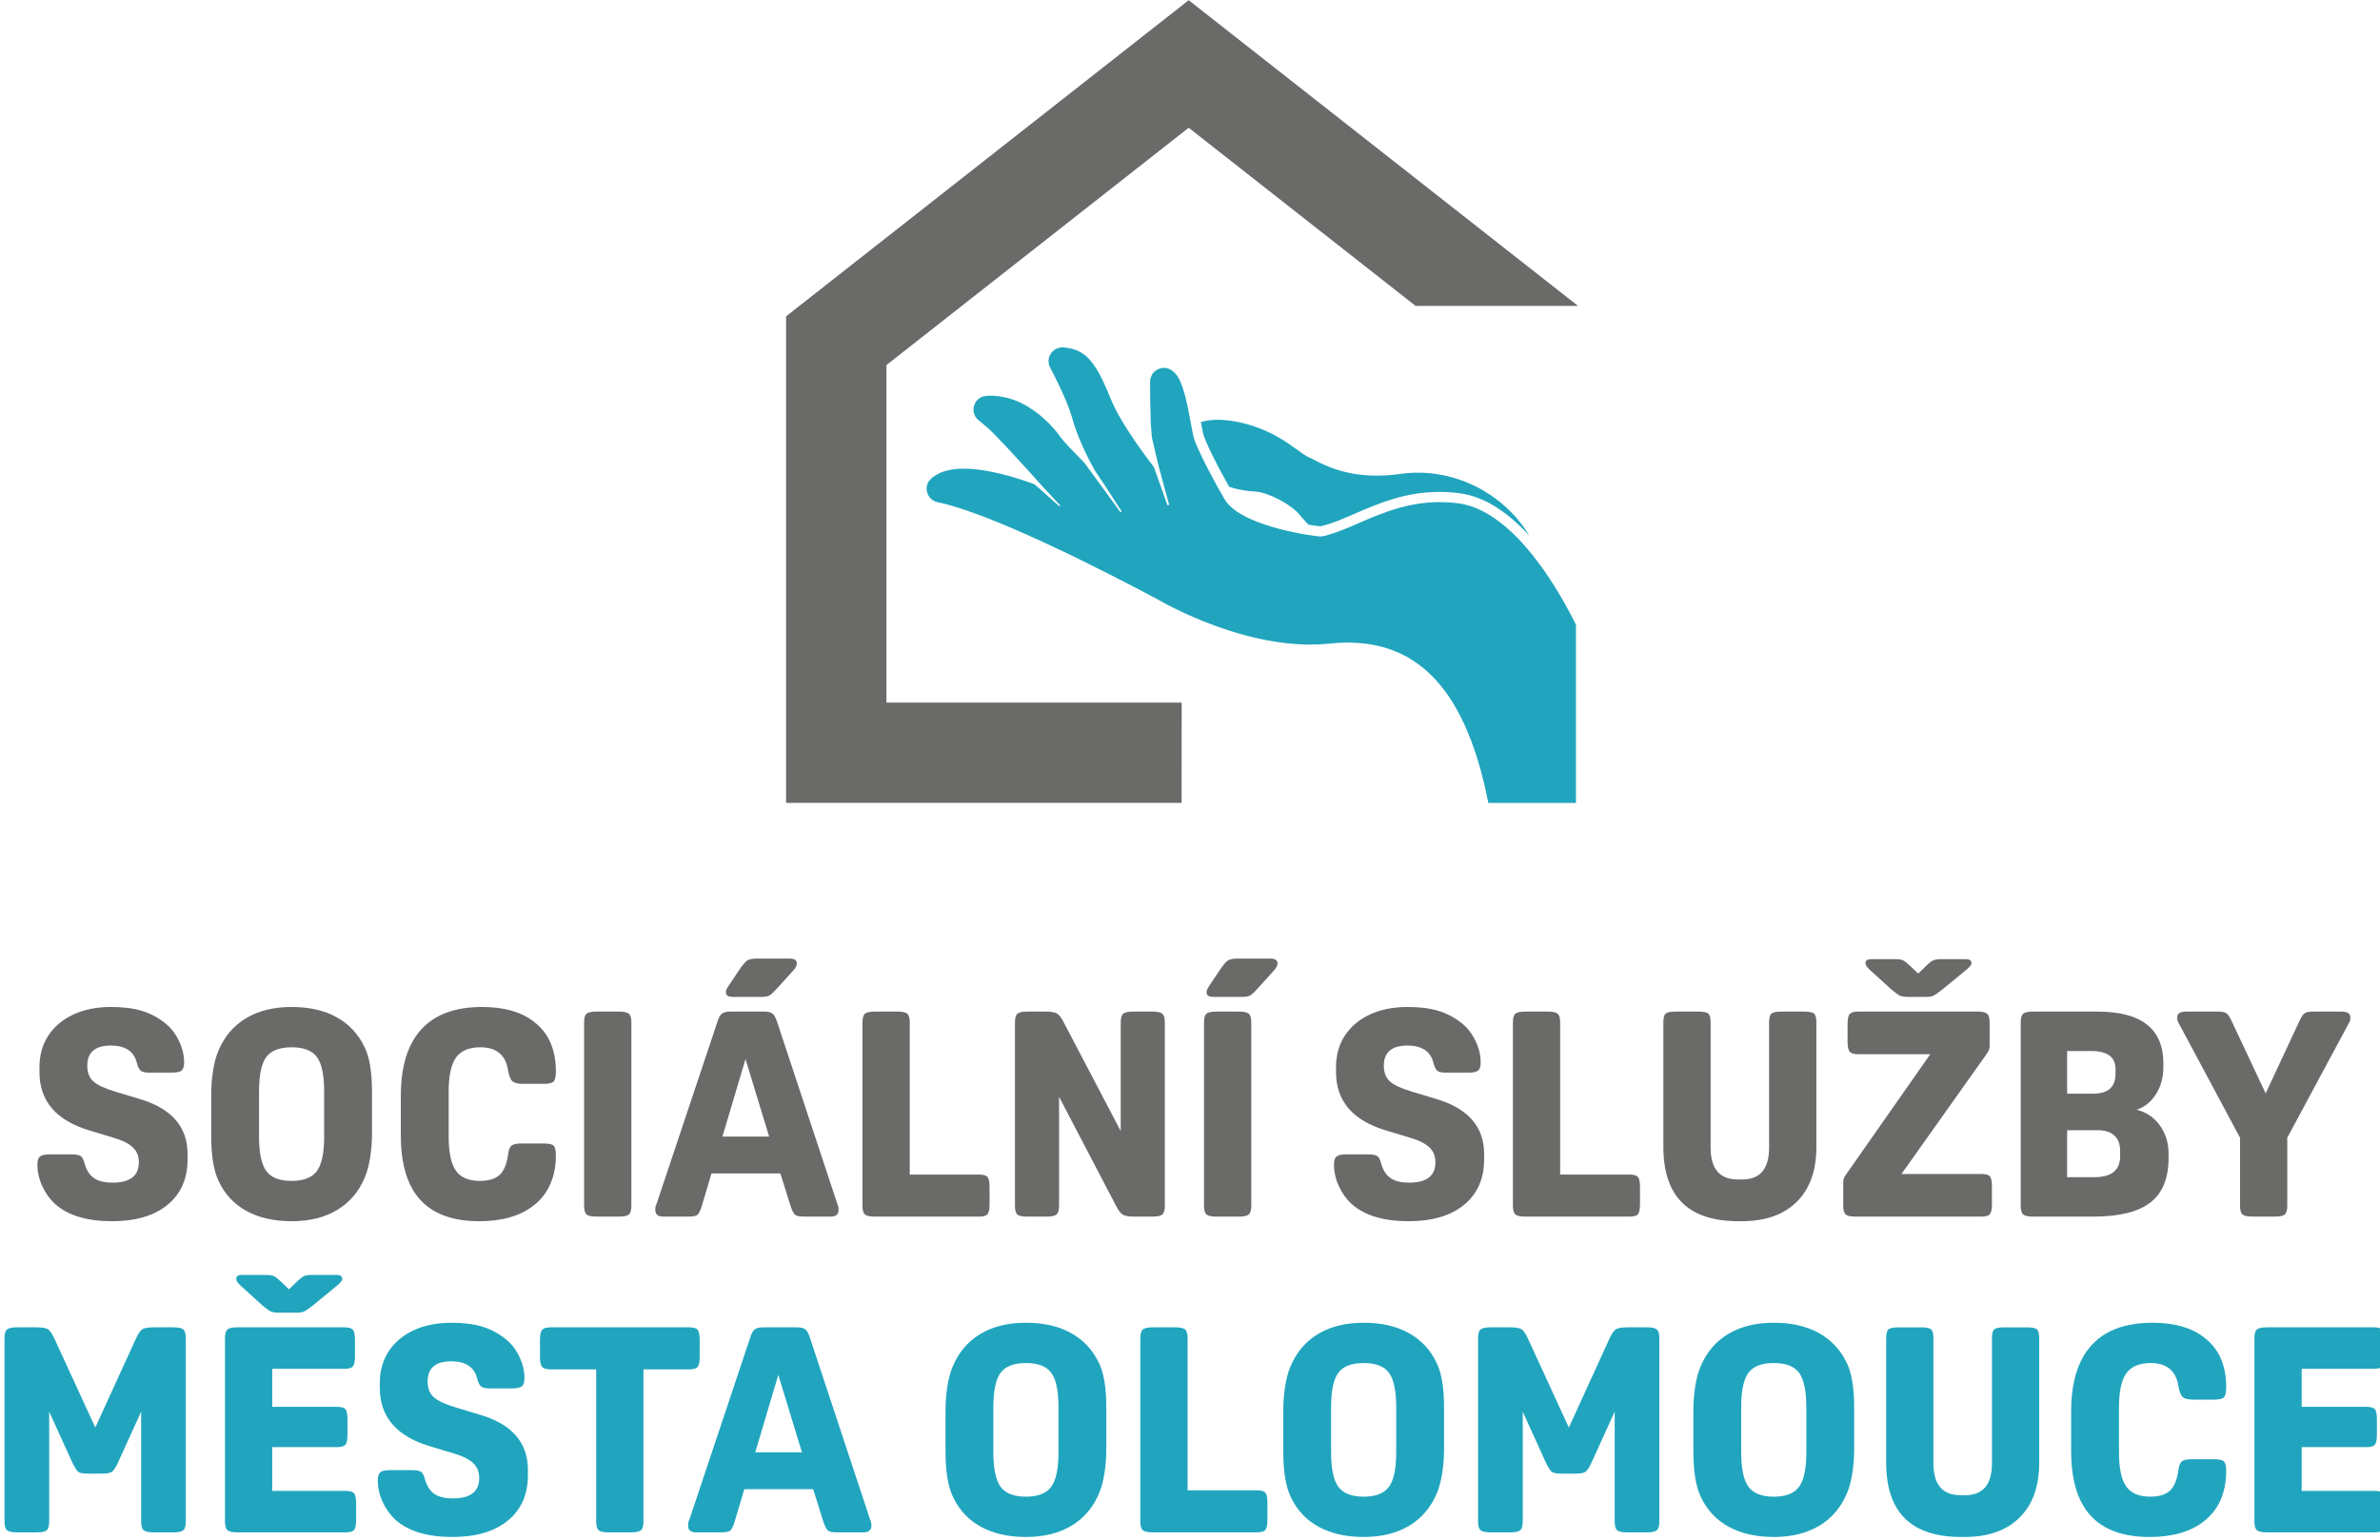 <?xml version="1.0" encoding="UTF-8" standalone="no"?>
<!DOCTYPE svg PUBLIC "-//W3C//DTD SVG 1.1//EN" "http://www.w3.org/Graphics/SVG/1.1/DTD/svg11.dtd">
<svg width="100%" height="100%" viewBox="0 0 170 110" version="1.1" xmlns="http://www.w3.org/2000/svg" xmlns:xlink="http://www.w3.org/1999/xlink" xml:space="preserve" xmlns:serif="http://www.serif.com/" style="fill-rule:evenodd;clip-rule:evenodd;stroke-linejoin:round;stroke-miterlimit:2;">
    <g transform="matrix(1,0,0,1,-1258,-101.297)">
        <g transform="matrix(1,0,0,1.076,2.27374e-13,543.428)">
            <g transform="matrix(0.604,0,0,0.561,532.339,-736.485)">
                <g>
                    <g transform="matrix(1,0,0,1,1211.81,744.413)">
                        <path d="M0,10.36C-0.568,10.36 -0.943,10.292 -1.124,10.156C-1.306,10.019 -1.545,9.645 -1.841,9.031L-4.566,3.033L-4.566,16.018C-4.566,16.541 -4.664,16.887 -4.856,17.057C-5.05,17.228 -5.442,17.313 -6.033,17.313L-8.384,17.313C-8.975,17.313 -9.366,17.228 -9.56,17.057C-9.754,16.887 -9.85,16.541 -9.85,16.018L-9.85,-5.658C-9.85,-6.181 -9.754,-6.527 -9.56,-6.697C-9.366,-6.868 -8.975,-6.953 -8.384,-6.953L-6.067,-6.953C-5.408,-6.953 -4.958,-6.879 -4.721,-6.731C-4.482,-6.583 -4.226,-6.214 -3.953,-5.624L0.887,4.907L5.692,-5.624C5.965,-6.214 6.221,-6.583 6.458,-6.731C6.697,-6.879 7.145,-6.953 7.804,-6.953L10.123,-6.953C10.714,-6.953 11.106,-6.868 11.298,-6.697C11.491,-6.527 11.587,-6.181 11.587,-5.658L11.587,16.018C11.587,16.541 11.491,16.887 11.298,17.057C11.106,17.228 10.714,17.313 10.123,17.313L7.77,17.313C7.179,17.313 6.788,17.228 6.596,17.057C6.402,16.887 6.306,16.541 6.306,16.018L6.306,3.033L3.578,9.031C3.305,9.622 3.068,9.991 2.863,10.139C2.658,10.287 2.283,10.36 1.739,10.36L0,10.36Z" style="fill:rgb(33,165,190);fill-rule:nonzero;"/>
                    </g>
                    <g transform="matrix(1,0,0,1,1243.54,732.756)">
                        <path d="M0,27.471C0,28.084 -0.081,28.487 -0.239,28.68C-0.399,28.874 -0.74,28.97 -1.261,28.97L-14.042,28.97C-14.633,28.97 -15.024,28.885 -15.218,28.714C-15.412,28.544 -15.508,28.198 -15.508,27.675L-15.508,5.999C-15.508,5.476 -15.412,5.13 -15.218,4.96C-15.024,4.789 -14.633,4.704 -14.042,4.704L-1.399,4.704C-0.875,4.704 -0.535,4.801 -0.375,4.994C-0.216,5.187 -0.137,5.59 -0.137,6.204L-0.137,8.112C-0.137,8.725 -0.216,9.129 -0.375,9.322C-0.535,9.515 -0.875,9.612 -1.399,9.612L-9.918,9.612L-9.918,14.11L-2.283,14.11C-1.762,14.11 -1.421,14.207 -1.261,14.4C-1.103,14.593 -1.022,14.997 -1.022,15.61L-1.022,17.382C-1.022,17.996 -1.103,18.399 -1.261,18.592C-1.421,18.785 -1.762,18.882 -2.283,18.882L-9.918,18.882L-9.918,24.062L-1.261,24.062C-0.74,24.062 -0.399,24.159 -0.239,24.352C-0.081,24.545 0,24.949 0,25.562L0,27.471ZM-7.941,0.205L-7.055,-0.647C-6.669,-1.033 -6.368,-1.271 -6.151,-1.363C-5.937,-1.453 -5.636,-1.499 -5.25,-1.499L-2.317,-1.499C-1.864,-1.499 -1.636,-1.34 -1.636,-1.022C-1.636,-0.84 -1.841,-0.579 -2.249,-0.238L-5.112,2.114C-5.613,2.501 -5.959,2.739 -6.151,2.829C-6.345,2.92 -6.635,2.966 -7.021,2.966L-9.169,2.966C-9.577,2.966 -9.89,2.915 -10.106,2.812C-10.322,2.71 -10.646,2.477 -11.077,2.114L-13.667,-0.238C-14.008,-0.556 -14.179,-0.817 -14.179,-1.022C-14.179,-1.34 -13.952,-1.499 -13.496,-1.499L-10.633,-1.499C-10.225,-1.499 -9.923,-1.453 -9.731,-1.363C-9.538,-1.271 -9.236,-1.033 -8.828,-0.647L-7.941,0.205Z" style="fill:rgb(33,165,190);fill-rule:nonzero;"/>
                    </g>
                    <g transform="matrix(1,0,0,1,1251.69,743.698)">
                        <path d="M0,11.792C0.228,12.565 0.597,13.127 1.109,13.479C1.619,13.831 2.353,14.007 3.307,14.007C5.374,14.007 6.407,13.201 6.407,11.588C6.407,10.884 6.176,10.304 5.709,9.849C5.244,9.395 4.476,9.009 3.409,8.691L0.58,7.838C-3.373,6.657 -5.349,4.351 -5.349,0.92L-5.349,0.375C-5.349,-1.079 -4.997,-2.34 -4.294,-3.408C-3.59,-4.477 -2.601,-5.306 -1.329,-5.897C-0.057,-6.487 1.432,-6.782 3.136,-6.782C4.544,-6.782 5.754,-6.629 6.767,-6.322C7.778,-6.015 8.704,-5.521 9.543,-4.84C10.202,-4.317 10.737,-3.631 11.145,-2.778C11.555,-1.926 11.759,-1.068 11.759,-0.205C11.759,0.25 11.663,0.562 11.469,0.733C11.277,0.903 10.895,0.988 10.328,0.988L7.635,0.988C7.136,0.988 6.795,0.909 6.612,0.749C6.43,0.59 6.283,0.284 6.17,-0.171C5.829,-1.534 4.805,-2.216 3.102,-2.216C1.239,-2.216 0.307,-1.42 0.307,0.17C0.307,0.966 0.54,1.579 1.007,2.011C1.472,2.443 2.341,2.851 3.614,3.237L6.443,4.09C10.258,5.203 12.167,7.385 12.167,10.633L12.167,11.247C12.167,13.542 11.378,15.336 9.799,16.631C8.22,17.926 6.033,18.574 3.239,18.574C0.262,18.574 -1.988,17.892 -3.51,16.53C-4.147,15.939 -4.651,15.229 -5.026,14.399C-5.402,13.57 -5.589,12.724 -5.589,11.86C-5.589,11.406 -5.492,11.094 -5.299,10.923C-5.107,10.752 -4.726,10.667 -4.158,10.667L-1.532,10.667C-1.011,10.667 -0.653,10.735 -0.459,10.872C-0.267,11.008 -0.113,11.315 0,11.792" style="fill:rgb(33,165,190);fill-rule:nonzero;"/>
                    </g>
                    <g transform="matrix(1,0,0,1,1271.93,756.751)">
                        <path d="M0,-14.315L-5.385,-14.315C-5.886,-14.315 -6.221,-14.411 -6.39,-14.605C-6.562,-14.797 -6.646,-15.201 -6.646,-15.814L-6.646,-17.791C-6.646,-18.404 -6.562,-18.808 -6.39,-19.001C-6.221,-19.194 -5.886,-19.291 -5.385,-19.291L10.974,-19.291C11.497,-19.291 11.838,-19.194 11.996,-19.001C12.156,-18.808 12.235,-18.404 12.235,-17.791L12.235,-15.814C12.235,-15.201 12.156,-14.797 11.996,-14.605C11.838,-14.411 11.497,-14.315 10.974,-14.315L5.589,-14.315L5.589,3.681C5.589,4.204 5.492,4.549 5.301,4.72C5.107,4.89 4.715,4.976 4.124,4.976L1.466,4.976C0.873,4.976 0.482,4.89 0.29,4.72C0.096,4.549 0,4.204 0,3.681L0,-14.315Z" style="fill:rgb(33,165,190);fill-rule:nonzero;"/>
                    </g>
                    <g transform="matrix(1,0,0,1,1304.34,738.925)">
                        <path d="M0,21.336C0.068,21.495 0.107,21.609 0.119,21.677C0.13,21.744 0.136,21.858 0.136,22.017C0.136,22.541 -0.183,22.801 -0.819,22.801L-3.987,22.801C-4.487,22.801 -4.828,22.728 -5.011,22.58C-5.191,22.432 -5.385,22.04 -5.588,21.404L-6.748,17.689L-14.894,17.689L-16.018,21.472C-16.201,22.064 -16.376,22.432 -16.547,22.58C-16.717,22.728 -17.074,22.801 -17.62,22.801L-20.585,22.801C-21.221,22.801 -21.539,22.541 -21.539,22.017C-21.539,21.677 -21.494,21.45 -21.403,21.336L-14.177,-0.307C-14.042,-0.76 -13.867,-1.067 -13.65,-1.226C-13.434,-1.385 -13.099,-1.465 -12.645,-1.465L-8.69,-1.465C-8.237,-1.465 -7.907,-1.391 -7.702,-1.243C-7.497,-1.095 -7.316,-0.784 -7.156,-0.307L0,21.336ZM-13.599,13.327L-8.077,13.327L-10.872,4.158L-13.599,13.327Z" style="fill:rgb(33,165,190);fill-rule:nonzero;"/>
                    </g>
                    <g transform="matrix(1,0,0,1,1322.75,762.271)">
                        <path d="M0,-25.356C2.091,-25.356 3.862,-24.952 5.317,-24.147C6.771,-23.339 7.862,-22.186 8.589,-20.687C8.884,-20.119 9.112,-19.392 9.27,-18.506C9.428,-17.62 9.509,-16.518 9.509,-15.2L9.509,-10.496C9.509,-9.452 9.436,-8.462 9.287,-7.532C9.138,-6.6 8.929,-5.816 8.657,-5.18C7.953,-3.498 6.861,-2.214 5.385,-1.329C3.908,-0.442 2.114,0 0,0C-2.067,0 -3.834,-0.397 -5.299,-1.192C-6.765,-1.987 -7.862,-3.146 -8.589,-4.669C-9.203,-5.895 -9.509,-7.725 -9.509,-10.156L-9.509,-14.86C-9.509,-15.904 -9.436,-16.892 -9.287,-17.824C-9.14,-18.756 -8.93,-19.54 -8.657,-20.176C-7.953,-21.857 -6.863,-23.141 -5.385,-24.027C-3.908,-24.914 -2.114,-25.356 0,-25.356M0,-20.584C-1.431,-20.584 -2.432,-20.199 -2.999,-19.426C-3.567,-18.653 -3.851,-17.29 -3.851,-15.337L-3.851,-10.019C-3.851,-8.088 -3.567,-6.731 -2.999,-5.947C-2.432,-5.163 -1.431,-4.77 0,-4.77C1.432,-4.77 2.432,-5.163 2.998,-5.947C3.567,-6.731 3.851,-8.088 3.851,-10.019L3.851,-15.337C3.851,-17.29 3.567,-18.653 2.998,-19.426C2.432,-20.199 1.432,-20.584 0,-20.584" style="fill:rgb(33,165,190);fill-rule:nonzero;"/>
                    </g>
                    <g transform="matrix(1,0,0,1,1351.31,738.959)">
                        <path d="M0,21.268C0,21.881 -0.079,22.284 -0.237,22.477C-0.397,22.671 -0.738,22.767 -1.261,22.767L-13.564,22.767C-14.155,22.767 -14.546,22.682 -14.74,22.511C-14.934,22.341 -15.03,21.995 -15.03,21.472L-15.03,-0.204C-15.03,-0.727 -14.934,-1.073 -14.74,-1.243C-14.546,-1.414 -14.155,-1.499 -13.564,-1.499L-10.906,-1.499C-10.315,-1.499 -9.924,-1.414 -9.73,-1.243C-9.538,-1.073 -9.44,-0.727 -9.44,-0.204L-9.44,17.791L-1.261,17.791C-0.738,17.791 -0.397,17.888 -0.237,18.081C-0.079,18.274 0,18.677 0,19.291L0,21.268Z" style="fill:rgb(33,165,190);fill-rule:nonzero;"/>
                    </g>
                    <g transform="matrix(1,0,0,1,1362.69,762.271)">
                        <path d="M0,-25.356C2.091,-25.356 3.862,-24.952 5.317,-24.147C6.771,-23.339 7.862,-22.186 8.589,-20.687C8.884,-20.119 9.112,-19.392 9.27,-18.506C9.428,-17.62 9.509,-16.518 9.509,-15.2L9.509,-10.496C9.509,-9.452 9.436,-8.462 9.287,-7.532C9.139,-6.6 8.93,-5.816 8.657,-5.18C7.953,-3.498 6.861,-2.214 5.385,-1.329C3.908,-0.442 2.114,0 0,0C-2.067,0 -3.834,-0.397 -5.299,-1.192C-6.765,-1.987 -7.862,-3.146 -8.589,-4.669C-9.202,-5.895 -9.509,-7.725 -9.509,-10.156L-9.509,-14.86C-9.509,-15.904 -9.436,-16.892 -9.287,-17.824C-9.14,-18.756 -8.93,-19.54 -8.657,-20.176C-7.953,-21.857 -6.863,-23.141 -5.385,-24.027C-3.908,-24.914 -2.114,-25.356 0,-25.356M0,-20.584C-1.431,-20.584 -2.432,-20.199 -2.998,-19.426C-3.567,-18.653 -3.851,-17.29 -3.851,-15.337L-3.851,-10.019C-3.851,-8.088 -3.567,-6.731 -2.998,-5.947C-2.432,-5.163 -1.431,-4.77 0,-4.77C1.432,-4.77 2.432,-5.163 2.999,-5.947C3.567,-6.731 3.851,-8.088 3.851,-10.019L3.851,-15.337C3.851,-17.29 3.567,-18.653 2.999,-19.426C2.432,-20.199 1.432,-20.584 0,-20.584" style="fill:rgb(33,165,190);fill-rule:nonzero;"/>
                    </g>
                    <g transform="matrix(1,0,0,1,1386.07,744.413)">
                        <path d="M0,10.36C-0.568,10.36 -0.943,10.292 -1.124,10.156C-1.306,10.019 -1.545,9.645 -1.841,9.031L-4.566,3.033L-4.566,16.018C-4.566,16.541 -4.664,16.887 -4.856,17.057C-5.05,17.228 -5.442,17.313 -6.033,17.313L-8.384,17.313C-8.975,17.313 -9.366,17.228 -9.56,17.057C-9.754,16.887 -9.85,16.541 -9.85,16.018L-9.85,-5.658C-9.85,-6.181 -9.754,-6.527 -9.56,-6.697C-9.366,-6.868 -8.975,-6.953 -8.384,-6.953L-6.067,-6.953C-5.408,-6.953 -4.958,-6.879 -4.721,-6.731C-4.482,-6.583 -4.226,-6.214 -3.953,-5.624L0.887,4.907L5.692,-5.624C5.965,-6.214 6.221,-6.583 6.458,-6.731C6.697,-6.879 7.145,-6.953 7.804,-6.953L10.123,-6.953C10.714,-6.953 11.105,-6.868 11.297,-6.697C11.491,-6.527 11.587,-6.181 11.587,-5.658L11.587,16.018C11.587,16.541 11.491,16.887 11.297,17.057C11.105,17.228 10.714,17.313 10.123,17.313L7.77,17.313C7.179,17.313 6.787,17.228 6.595,17.057C6.402,16.887 6.306,16.541 6.306,16.018L6.306,3.033L3.578,9.031C3.305,9.622 3.068,9.991 2.863,10.139C2.658,10.287 2.283,10.36 1.739,10.36L0,10.36Z" style="fill:rgb(33,165,190);fill-rule:nonzero;"/>
                    </g>
                    <g transform="matrix(1,0,0,1,1411.19,762.271)">
                        <path d="M0,-25.356C2.091,-25.356 3.862,-24.952 5.318,-24.147C6.771,-23.339 7.862,-22.186 8.589,-20.687C8.884,-20.119 9.112,-19.392 9.27,-18.506C9.428,-17.62 9.509,-16.518 9.509,-15.2L9.509,-10.496C9.509,-9.452 9.436,-8.462 9.287,-7.532C9.139,-6.6 8.93,-5.816 8.657,-5.18C7.953,-3.498 6.861,-2.214 5.385,-1.329C3.908,-0.442 2.114,0 0,0C-2.067,0 -3.834,-0.397 -5.299,-1.192C-6.765,-1.987 -7.862,-3.146 -8.589,-4.669C-9.202,-5.895 -9.509,-7.725 -9.509,-10.156L-9.509,-14.86C-9.509,-15.904 -9.436,-16.892 -9.287,-17.824C-9.14,-18.756 -8.93,-19.54 -8.656,-20.176C-7.953,-21.857 -6.863,-23.141 -5.385,-24.027C-3.908,-24.914 -2.114,-25.356 0,-25.356M0,-20.584C-1.431,-20.584 -2.432,-20.199 -2.998,-19.426C-3.567,-18.653 -3.851,-17.29 -3.851,-15.337L-3.851,-10.019C-3.851,-8.088 -3.567,-6.731 -2.998,-5.947C-2.432,-5.163 -1.431,-4.77 0,-4.77C1.432,-4.77 2.432,-5.163 2.999,-5.947C3.567,-6.731 3.851,-8.088 3.851,-10.019L3.851,-15.337C3.851,-17.29 3.567,-18.653 2.999,-19.426C2.432,-20.199 1.432,-20.584 0,-20.584" style="fill:rgb(33,165,190);fill-rule:nonzero;"/>
                    </g>
                    <g transform="matrix(1,0,0,1,1442.58,746.254)">
                        <path d="M0,7.225C0,10.02 -0.772,12.184 -2.317,13.718C-3.862,15.252 -6.033,16.018 -8.826,16.018L-9.236,16.018C-15.143,16.018 -18.096,13.087 -18.096,7.225L-18.096,-7.498C-18.096,-8.043 -18.006,-8.395 -17.825,-8.554C-17.643,-8.713 -17.245,-8.793 -16.632,-8.793L-13.974,-8.793C-13.36,-8.793 -12.963,-8.713 -12.781,-8.554C-12.598,-8.395 -12.508,-8.043 -12.508,-7.498L-12.508,7.294C-12.508,9.816 -11.441,11.076 -9.304,11.076L-8.758,11.076C-6.646,11.076 -5.589,9.816 -5.589,7.294L-5.589,-7.498C-5.589,-8.043 -5.498,-8.395 -5.318,-8.554C-5.135,-8.713 -4.738,-8.793 -4.124,-8.793L-1.464,-8.793C-0.853,-8.793 -0.454,-8.713 -0.273,-8.554C-0.09,-8.395 0,-8.043 0,-7.498L0,7.225Z" style="fill:rgb(33,165,190);fill-rule:nonzero;"/>
                    </g>
                    <g transform="matrix(1,0,0,1,1459.07,744.993)">
                        <path d="M0,9.202C0.068,8.747 0.211,8.447 0.425,8.299C0.642,8.151 1.011,8.077 1.534,8.077L4.192,8.077C4.783,8.077 5.169,8.162 5.351,8.332C5.532,8.503 5.624,8.884 5.624,9.475C5.624,10.77 5.396,11.923 4.943,12.934C4.487,13.945 3.828,14.78 2.965,15.439C1.397,16.666 -0.738,17.279 -3.443,17.279C-7.17,17.279 -9.771,16.064 -11.247,13.633C-12.224,12.02 -12.713,9.85 -12.713,7.123L-12.713,2.419C-12.713,-0.284 -12.224,-2.465 -11.247,-4.125C-9.701,-6.76 -6.987,-8.077 -3.102,-8.077C-0.535,-8.077 1.489,-7.51 2.965,-6.374C4.738,-5.055 5.624,-3.079 5.624,-0.444C5.624,0.17 5.532,0.568 5.351,0.75C5.169,0.931 4.772,1.023 4.158,1.023L1.739,1.023C1.101,1.023 0.676,0.914 0.461,0.699C0.245,0.482 0.079,0.046 -0.034,-0.614C-0.329,-2.408 -1.419,-3.306 -3.305,-3.306C-4.647,-3.306 -5.605,-2.903 -6.185,-2.096C-6.765,-1.29 -7.055,0.057 -7.055,1.942L-7.055,7.26C-7.055,9.146 -6.771,10.491 -6.202,11.298C-5.636,12.105 -4.693,12.508 -3.373,12.508C-2.306,12.508 -1.517,12.264 -1.005,11.775C-0.493,11.287 -0.158,10.429 0,9.202" style="fill:rgb(33,165,190);fill-rule:nonzero;"/>
                    </g>
                    <g transform="matrix(1,0,0,1,1483.54,738.959)">
                        <path d="M0,21.268C0,21.881 -0.081,22.284 -0.239,22.477C-0.399,22.671 -0.74,22.767 -1.261,22.767L-14.042,22.767C-14.633,22.767 -15.024,22.682 -15.218,22.511C-15.412,22.341 -15.508,21.995 -15.508,21.472L-15.508,-0.204C-15.508,-0.727 -15.412,-1.073 -15.218,-1.243C-15.024,-1.414 -14.633,-1.499 -14.042,-1.499L-1.398,-1.499C-0.875,-1.499 -0.535,-1.402 -0.375,-1.209C-0.216,-1.016 -0.137,-0.613 -0.137,0.001L-0.137,1.909C-0.137,2.522 -0.216,2.926 -0.375,3.119C-0.535,3.312 -0.875,3.409 -1.398,3.409L-9.918,3.409L-9.918,7.907L-2.283,7.907C-1.762,7.907 -1.421,8.004 -1.261,8.197C-1.103,8.39 -1.022,8.794 -1.022,9.407L-1.022,11.179C-1.022,11.793 -1.103,12.196 -1.261,12.389C-1.421,12.582 -1.762,12.679 -2.283,12.679L-9.918,12.679L-9.918,17.859L-1.261,17.859C-0.74,17.859 -0.399,17.956 -0.239,18.149C-0.081,18.342 0,18.746 0,19.359L0,21.268Z" style="fill:rgb(33,165,190);fill-rule:nonzero;"/>
                    </g>
                    <g transform="matrix(1,0,0,1,1343.72,642.046)">
                        <path d="M0,-10.318C0.1,-9.898 0.513,-8.965 1.073,-7.818C1.633,-6.678 2.353,-5.332 3.06,-4.079C3.626,-3.879 4.273,-3.732 4.886,-3.632C5.333,-3.565 5.759,-3.519 6.139,-3.505C6.899,-3.472 7.959,-3.085 8.946,-2.572C9.192,-2.439 9.439,-2.306 9.672,-2.166C9.786,-2.092 9.899,-2.019 10.006,-1.946C10.179,-1.832 10.339,-1.719 10.492,-1.599C10.825,-1.346 11.112,-1.092 11.306,-0.859C11.472,-0.666 11.625,-0.492 11.765,-0.326C11.812,-0.279 11.845,-0.239 11.885,-0.192C11.985,-0.079 12.085,0.028 12.172,0.127L12.312,0.268C12.359,0.321 12.412,0.374 12.459,0.421C13.005,0.507 13.479,0.574 13.832,0.601C13.865,0.601 13.905,0.601 13.952,0.587C15.185,0.307 16.512,-0.272 17.918,-0.886C20.718,-2.092 23.884,-3.465 27.93,-3.465C28.737,-3.465 29.557,-3.412 30.363,-3.299C33.43,-2.886 36.189,-0.872 38.542,1.687C38.503,1.607 38.463,1.541 38.423,1.467C38.343,1.341 38.256,1.221 38.169,1.094C38.042,0.901 37.909,0.707 37.769,0.521C37.676,0.388 37.576,0.268 37.476,0.141C37.336,-0.039 37.196,-0.212 37.043,-0.386C36.936,-0.506 36.823,-0.632 36.716,-0.752C36.563,-0.919 36.403,-1.079 36.243,-1.232C36.13,-1.352 36.009,-1.466 35.883,-1.579C35.716,-1.732 35.549,-1.886 35.376,-2.032C35.25,-2.139 35.123,-2.246 34.996,-2.346C34.81,-2.492 34.623,-2.632 34.43,-2.772C34.303,-2.859 34.176,-2.952 34.05,-3.045C33.83,-3.192 33.61,-3.325 33.383,-3.465C33.27,-3.532 33.163,-3.605 33.05,-3.672C32.71,-3.865 32.363,-4.052 32.003,-4.225C31.957,-4.245 31.91,-4.265 31.863,-4.285C31.55,-4.432 31.237,-4.572 30.91,-4.699C30.783,-4.745 30.65,-4.792 30.517,-4.839C30.27,-4.925 30.03,-5.012 29.783,-5.085C29.63,-5.132 29.47,-5.172 29.317,-5.212C29.084,-5.279 28.85,-5.339 28.617,-5.392C28.45,-5.425 28.284,-5.459 28.117,-5.485C27.884,-5.532 27.651,-5.572 27.417,-5.599C27.244,-5.625 27.077,-5.645 26.904,-5.665C26.67,-5.685 26.431,-5.705 26.19,-5.719C26.024,-5.725 25.851,-5.732 25.677,-5.739C25.404,-5.745 25.137,-5.739 24.871,-5.732C24.744,-5.725 24.617,-5.725 24.491,-5.712C24.091,-5.692 23.691,-5.652 23.291,-5.592C22.838,-5.525 22.398,-5.485 21.978,-5.445C21.844,-5.439 21.718,-5.432 21.591,-5.425C21.298,-5.405 21.011,-5.399 20.731,-5.392C20.664,-5.392 20.584,-5.385 20.518,-5.385C20.431,-5.385 20.351,-5.392 20.271,-5.392C20.151,-5.392 20.038,-5.392 19.925,-5.399C19.731,-5.405 19.545,-5.419 19.358,-5.432C19.258,-5.439 19.158,-5.439 19.058,-5.452C18.851,-5.472 18.645,-5.492 18.445,-5.519C18.378,-5.525 18.312,-5.532 18.251,-5.545C17.991,-5.579 17.738,-5.619 17.498,-5.665C17.438,-5.679 17.385,-5.692 17.325,-5.705C17.145,-5.745 16.965,-5.785 16.792,-5.825C16.712,-5.845 16.632,-5.865 16.552,-5.885C16.412,-5.925 16.265,-5.965 16.132,-6.005C16.052,-6.025 15.978,-6.052 15.898,-6.072C15.765,-6.118 15.638,-6.158 15.518,-6.205C15.445,-6.225 15.378,-6.252 15.312,-6.272C15.178,-6.325 15.045,-6.372 14.925,-6.418C14.872,-6.438 14.825,-6.458 14.778,-6.478C14.605,-6.545 14.445,-6.618 14.292,-6.685C14.272,-6.692 14.245,-6.705 14.225,-6.718C14.092,-6.772 13.972,-6.832 13.852,-6.892C13.799,-6.912 13.752,-6.938 13.705,-6.958C13.619,-7.005 13.532,-7.045 13.452,-7.085C13.399,-7.112 13.345,-7.138 13.292,-7.165C13.198,-7.212 13.112,-7.258 13.032,-7.298C12.959,-7.338 12.892,-7.372 12.825,-7.405C12.785,-7.425 12.745,-7.445 12.712,-7.458C12.625,-7.505 12.539,-7.545 12.465,-7.578C12.392,-7.612 12.305,-7.652 12.225,-7.698C11.806,-7.938 11.292,-8.332 10.646,-8.785C10.385,-8.972 10.106,-9.165 9.806,-9.365C9.652,-9.458 9.492,-9.558 9.332,-9.665C8.186,-10.365 6.733,-11.085 4.873,-11.565C4.593,-11.638 4.326,-11.698 4.06,-11.751C3.986,-11.765 3.913,-11.778 3.84,-11.791C3.646,-11.831 3.46,-11.858 3.273,-11.885C3.213,-11.891 3.146,-11.905 3.086,-11.911C2.853,-11.945 2.633,-11.965 2.42,-11.978C2.393,-11.985 2.366,-11.985 2.34,-11.985C2.153,-11.998 1.98,-11.998 1.813,-12.005L1.74,-12.005C1.706,-12.005 1.673,-12.005 1.64,-11.998C1.507,-11.998 1.373,-11.998 1.253,-11.991C1.206,-11.985 1.16,-11.985 1.113,-11.978C0.953,-11.971 0.8,-11.951 0.66,-11.931C0.64,-11.931 0.62,-11.925 0.6,-11.925C0.48,-11.905 0.367,-11.885 0.26,-11.865C0.22,-11.858 0.18,-11.851 0.147,-11.838C0.06,-11.818 -0.027,-11.798 -0.107,-11.778C-0.133,-11.771 -0.167,-11.765 -0.193,-11.751C-0.22,-11.745 -0.247,-11.738 -0.273,-11.725C-0.267,-11.705 -0.267,-11.678 -0.26,-11.651C-0.153,-11.078 -0.067,-10.585 0,-10.318" style="fill:rgb(33,165,190);fill-rule:nonzero;"/>
                    </g>
                    <g transform="matrix(1,0,0,1,1383.53,649.679)">
                        <path d="M0,-2.493C-0.273,-2.866 -0.553,-3.233 -0.84,-3.593C-1.833,-4.846 -2.9,-5.986 -4.013,-6.939C-4.893,-7.686 -5.799,-8.326 -6.733,-8.806C-7.666,-9.286 -8.626,-9.606 -9.599,-9.739C-10.019,-9.799 -10.432,-9.839 -10.839,-9.859C-10.972,-9.872 -11.106,-9.872 -11.239,-9.872C-11.505,-9.885 -11.772,-9.892 -12.032,-9.892C-12.185,-9.892 -12.339,-9.879 -12.485,-9.879C-12.719,-9.865 -12.952,-9.859 -13.179,-9.839C-13.339,-9.826 -13.492,-9.812 -13.639,-9.792C-13.859,-9.772 -14.079,-9.746 -14.292,-9.712C-14.439,-9.692 -14.592,-9.665 -14.739,-9.639C-14.945,-9.606 -15.158,-9.566 -15.365,-9.519C-15.505,-9.492 -15.645,-9.459 -15.785,-9.426C-15.992,-9.379 -16.205,-9.326 -16.412,-9.266C-16.538,-9.232 -16.665,-9.206 -16.785,-9.166C-17.012,-9.099 -17.238,-9.032 -17.465,-8.959C-17.558,-8.926 -17.658,-8.899 -17.752,-8.866C-18.065,-8.759 -18.378,-8.646 -18.685,-8.532C-18.691,-8.532 -18.698,-8.526 -18.705,-8.526C-19.005,-8.412 -19.305,-8.292 -19.598,-8.179C-19.698,-8.132 -19.798,-8.092 -19.898,-8.052C-20.098,-7.966 -20.291,-7.886 -20.491,-7.806C-20.625,-7.746 -20.758,-7.686 -20.891,-7.632C-21.105,-7.539 -21.311,-7.452 -21.524,-7.359C-21.711,-7.279 -21.898,-7.199 -22.078,-7.119C-22.204,-7.066 -22.324,-7.012 -22.451,-6.959C-22.611,-6.892 -22.771,-6.826 -22.931,-6.759C-23.044,-6.712 -23.157,-6.673 -23.271,-6.626C-23.431,-6.559 -23.591,-6.499 -23.751,-6.439C-23.858,-6.399 -23.964,-6.359 -24.064,-6.326C-24.237,-6.259 -24.411,-6.206 -24.578,-6.153C-24.671,-6.126 -24.757,-6.093 -24.844,-6.066C-25.097,-5.993 -25.351,-5.919 -25.604,-5.859L-25.611,-5.859C-25.711,-5.839 -25.817,-5.833 -25.924,-5.833C-25.937,-5.833 -25.957,-5.826 -25.971,-5.826C-26.017,-5.826 -26.057,-5.826 -26.104,-5.833C-26.664,-5.879 -28.117,-6.086 -29.817,-6.473C-30.097,-6.539 -30.39,-6.606 -30.683,-6.686C-33.316,-7.366 -36.25,-8.492 -37.256,-10.192C-38.629,-12.505 -40.222,-15.605 -40.796,-17.118C-40.876,-17.331 -40.936,-17.518 -40.969,-17.665C-41.129,-18.285 -41.349,-19.764 -41.669,-21.258C-41.749,-21.631 -41.835,-22.011 -41.929,-22.371C-41.976,-22.551 -42.029,-22.731 -42.076,-22.904C-42.329,-23.777 -42.629,-24.531 -42.989,-24.971C-43.135,-25.164 -43.329,-25.344 -43.529,-25.477C-43.655,-25.57 -43.789,-25.637 -43.922,-25.684C-43.935,-25.69 -43.949,-25.697 -43.962,-25.697C-44.089,-25.744 -44.222,-25.764 -44.355,-25.777L-44.409,-25.777C-44.542,-25.784 -44.675,-25.77 -44.802,-25.744C-44.822,-25.737 -44.849,-25.73 -44.869,-25.724C-44.975,-25.697 -45.069,-25.657 -45.162,-25.617C-45.202,-25.597 -45.229,-25.584 -45.262,-25.564C-45.355,-25.51 -45.442,-25.45 -45.529,-25.377C-45.542,-25.364 -45.562,-25.35 -45.582,-25.337C-45.675,-25.251 -45.755,-25.151 -45.828,-25.044C-45.848,-25.017 -45.862,-24.984 -45.875,-24.957C-45.929,-24.864 -45.969,-24.771 -46.002,-24.677C-46.015,-24.637 -46.028,-24.604 -46.042,-24.564C-46.075,-24.431 -46.095,-24.291 -46.095,-24.144C-46.095,-22.931 -46.082,-21.191 -46.028,-19.731C-46.015,-19.418 -46.002,-19.118 -45.988,-18.831C-45.988,-18.818 -45.982,-18.805 -45.982,-18.785C-45.942,-18.078 -45.888,-17.511 -45.815,-17.225C-45.789,-17.138 -45.762,-17.038 -45.735,-16.918C-45.655,-16.571 -45.548,-16.098 -45.422,-15.538C-45.249,-14.805 -45.035,-13.925 -44.789,-13.032C-44.782,-13.005 -44.769,-12.952 -44.755,-12.905C-44.742,-12.865 -44.729,-12.825 -44.729,-12.805L-43.855,-9.619C-43.849,-9.599 -43.862,-9.579 -43.882,-9.552C-43.889,-9.546 -43.889,-9.546 -43.895,-9.539C-43.915,-9.526 -43.935,-9.512 -43.955,-9.512C-43.962,-9.506 -43.969,-9.499 -43.975,-9.499C-43.982,-9.499 -43.982,-9.506 -43.989,-9.506L-44.002,-9.506C-44.022,-9.512 -44.042,-9.526 -44.055,-9.559L-45.568,-13.832C-45.595,-13.905 -45.629,-13.978 -45.668,-14.052C-45.708,-14.125 -45.762,-14.198 -45.815,-14.265C-45.995,-14.505 -46.202,-14.772 -46.408,-15.052C-46.828,-15.618 -47.288,-16.251 -47.755,-16.925C-48.215,-17.591 -48.682,-18.298 -49.121,-19.005C-49.555,-19.718 -49.961,-20.424 -50.295,-21.104C-50.461,-21.444 -50.615,-21.778 -50.741,-22.097C-51.035,-22.811 -51.308,-23.457 -51.575,-24.031C-51.755,-24.417 -51.935,-24.771 -52.108,-25.091C-52.641,-26.064 -53.181,-26.784 -53.801,-27.284C-54.321,-27.697 -54.901,-27.957 -55.581,-28.097C-55.747,-28.13 -55.894,-28.15 -56.041,-28.17C-56.154,-28.184 -56.274,-28.197 -56.381,-28.204L-56.481,-28.204C-56.547,-28.204 -56.614,-28.184 -56.674,-28.177C-56.741,-28.17 -56.814,-28.17 -56.881,-28.15C-56.954,-28.13 -57.027,-28.104 -57.094,-28.07C-57.154,-28.05 -57.214,-28.03 -57.274,-27.997C-57.341,-27.957 -57.401,-27.91 -57.461,-27.864C-57.507,-27.83 -57.56,-27.797 -57.601,-27.75C-57.66,-27.697 -57.701,-27.637 -57.754,-27.577C-57.787,-27.53 -57.827,-27.49 -57.861,-27.437C-57.9,-27.37 -57.934,-27.297 -57.961,-27.224C-57.987,-27.17 -58.014,-27.124 -58.034,-27.064C-58.06,-26.99 -58.067,-26.904 -58.081,-26.824C-58.087,-26.764 -58.107,-26.717 -58.107,-26.657C-58.114,-26.564 -58.094,-26.47 -58.087,-26.377C-58.081,-26.33 -58.081,-26.284 -58.074,-26.237C-58.04,-26.09 -57.987,-25.95 -57.914,-25.81C-57.307,-24.651 -56.394,-22.837 -55.761,-21.178C-55.547,-20.624 -55.367,-20.091 -55.241,-19.604C-55.134,-19.204 -54.954,-18.645 -54.688,-17.958C-54.514,-17.498 -54.301,-16.985 -54.048,-16.431C-53.801,-15.878 -53.514,-15.285 -53.188,-14.658C-53.021,-14.352 -52.848,-14.032 -52.668,-13.712C-52.654,-13.678 -52.634,-13.652 -52.621,-13.618L-52.095,-12.825C-52.081,-12.805 -52.068,-12.792 -52.048,-12.759C-52.021,-12.725 -51.975,-12.652 -51.915,-12.565C-51.861,-12.485 -51.801,-12.405 -51.741,-12.305C-51.648,-12.172 -51.554,-12.025 -51.468,-11.905C-51.348,-11.719 -51.255,-11.572 -51.255,-11.572L-49.495,-8.839C-49.481,-8.806 -49.481,-8.786 -49.488,-8.766C-49.488,-8.759 -49.488,-8.759 -49.495,-8.752C-49.501,-8.739 -49.515,-8.726 -49.528,-8.719C-49.541,-8.712 -49.555,-8.712 -49.575,-8.712C-49.602,-8.712 -49.621,-8.719 -49.628,-8.732L-53.768,-14.418C-53.808,-14.478 -53.868,-14.538 -53.914,-14.598C-55.074,-15.785 -56.227,-16.938 -56.714,-17.618C-56.901,-17.885 -57.134,-18.191 -57.414,-18.511C-57.787,-18.944 -58.241,-19.411 -58.754,-19.858C-58.88,-19.971 -59.014,-20.084 -59.147,-20.198C-59.56,-20.531 -60,-20.851 -60.48,-21.144C-60.794,-21.338 -61.127,-21.518 -61.467,-21.678C-61.98,-21.917 -62.52,-22.111 -63.087,-22.251C-63.38,-22.317 -63.66,-22.371 -63.94,-22.411C-64.013,-22.417 -64.087,-22.431 -64.166,-22.437C-64.38,-22.464 -64.586,-22.477 -64.793,-22.484L-64.966,-22.484C-65.186,-22.484 -65.393,-22.471 -65.593,-22.444C-66.04,-22.384 -66.386,-22.164 -66.626,-21.864C-66.719,-21.744 -66.793,-21.611 -66.853,-21.471C-66.913,-21.331 -66.946,-21.178 -66.966,-21.031C-66.999,-20.724 -66.96,-20.411 -66.819,-20.131C-66.713,-19.918 -66.56,-19.718 -66.346,-19.558C-65.806,-19.118 -65.22,-18.625 -64.693,-18.098C-64.58,-17.985 -64.433,-17.838 -64.267,-17.665C-64.093,-17.491 -63.907,-17.291 -63.693,-17.065C-63.587,-16.958 -63.48,-16.838 -63.36,-16.718C-63.133,-16.471 -62.887,-16.211 -62.627,-15.932C-61.98,-15.238 -61.26,-14.445 -60.527,-13.645C-60.24,-13.325 -59.947,-12.998 -59.654,-12.679C-59.367,-12.359 -59.08,-12.039 -58.8,-11.725L-56.754,-9.532C-56.741,-9.512 -56.741,-9.486 -56.754,-9.459C-56.754,-9.452 -56.754,-9.452 -56.761,-9.446C-56.767,-9.426 -56.787,-9.412 -56.807,-9.406L-56.814,-9.406C-56.834,-9.406 -56.854,-9.419 -56.874,-9.439L-59.54,-11.812C-59.687,-11.952 -59.867,-12.052 -60.067,-12.119C-60.274,-12.192 -60.507,-12.272 -60.754,-12.352C-60.827,-12.379 -60.9,-12.399 -60.974,-12.425C-61.16,-12.492 -61.353,-12.552 -61.56,-12.619C-61.647,-12.645 -61.74,-12.672 -61.833,-12.699C-62.06,-12.772 -62.293,-12.839 -62.533,-12.912C-62.6,-12.932 -62.667,-12.952 -62.733,-12.972C-63.047,-13.052 -63.36,-13.138 -63.68,-13.218C-63.753,-13.238 -63.826,-13.252 -63.9,-13.272C-64.153,-13.332 -64.413,-13.392 -64.673,-13.445C-64.78,-13.465 -64.88,-13.485 -64.986,-13.505C-65.233,-13.552 -65.48,-13.598 -65.72,-13.638C-65.82,-13.652 -65.92,-13.672 -66.02,-13.685C-66.36,-13.732 -66.7,-13.772 -67.033,-13.805L-67.08,-13.805C-67.393,-13.832 -67.706,-13.845 -68.006,-13.845C-68.226,-13.845 -68.446,-13.845 -68.659,-13.838L-68.693,-13.838C-68.926,-13.825 -69.159,-13.798 -69.386,-13.765C-69.453,-13.758 -69.513,-13.745 -69.573,-13.738C-69.753,-13.705 -69.926,-13.672 -70.099,-13.625C-70.146,-13.618 -70.199,-13.605 -70.246,-13.592C-70.453,-13.532 -70.652,-13.465 -70.846,-13.385C-70.886,-13.365 -70.926,-13.345 -70.966,-13.332C-71.119,-13.258 -71.266,-13.178 -71.406,-13.092C-71.459,-13.065 -71.506,-13.038 -71.552,-13.005C-71.719,-12.892 -71.886,-12.765 -72.032,-12.625C-72.506,-12.179 -72.619,-11.552 -72.452,-11.005C-72.286,-10.465 -71.846,-10.005 -71.206,-9.872C-70.932,-9.819 -70.626,-9.752 -70.279,-9.659C-69.586,-9.486 -68.739,-9.226 -67.693,-8.866C-67.173,-8.686 -66.606,-8.479 -65.979,-8.246C-65.773,-8.166 -65.56,-8.086 -65.34,-7.999C-63.587,-7.312 -61.453,-6.406 -58.854,-5.213C-57.874,-4.759 -56.841,-4.273 -55.727,-3.74C-54.987,-3.38 -54.221,-3.006 -53.414,-2.606C-52.614,-2.206 -51.781,-1.793 -50.915,-1.353C-50.048,-0.906 -49.148,-0.446 -48.208,0.04C-47.742,0.28 -47.268,0.527 -46.782,0.787C-46.295,1.04 -45.802,1.3 -45.302,1.567C-45.302,1.567 -45.262,1.587 -45.189,1.633C-45.175,1.64 -45.162,1.647 -45.148,1.653C-45.115,1.673 -45.082,1.693 -45.049,1.713C-45.029,1.72 -45.009,1.733 -44.995,1.74C-44.949,1.767 -44.909,1.793 -44.855,1.82C-44.828,1.833 -44.802,1.847 -44.775,1.86C-44.729,1.893 -44.675,1.92 -44.615,1.953C-44.582,1.973 -44.542,1.993 -44.509,2.013C-44.449,2.04 -44.395,2.073 -44.329,2.107C-44.289,2.127 -44.242,2.153 -44.195,2.18C-44.129,2.213 -44.062,2.247 -43.989,2.287C-43.942,2.313 -43.889,2.34 -43.835,2.366C-43.762,2.4 -43.689,2.44 -43.609,2.48C-43.555,2.506 -43.495,2.54 -43.435,2.567C-43.355,2.606 -43.269,2.653 -43.182,2.693C-43.122,2.726 -43.055,2.753 -42.995,2.786C-42.902,2.833 -42.802,2.88 -42.702,2.926C-42.642,2.96 -42.576,2.986 -42.509,3.02C-42.409,3.066 -42.296,3.12 -42.182,3.173C-42.116,3.206 -42.055,3.233 -41.989,3.266C-41.829,3.34 -41.662,3.413 -41.489,3.493C-41.469,3.5 -41.456,3.506 -41.436,3.513C-41.249,3.6 -41.049,3.686 -40.849,3.773C-40.789,3.8 -40.729,3.82 -40.669,3.846C-40.522,3.906 -40.376,3.973 -40.222,4.033C-40.143,4.066 -40.062,4.1 -39.982,4.133C-39.842,4.186 -39.709,4.24 -39.569,4.3C-39.482,4.333 -39.382,4.373 -39.289,4.406C-39.156,4.46 -39.029,4.506 -38.889,4.56C-38.789,4.6 -38.689,4.633 -38.589,4.673C-38.449,4.726 -38.316,4.773 -38.176,4.826C-38.076,4.86 -37.969,4.9 -37.863,4.933C-37.723,4.986 -37.583,5.033 -37.443,5.08C-37.336,5.12 -37.223,5.153 -37.109,5.193C-36.969,5.24 -36.829,5.286 -36.683,5.333C-36.569,5.366 -36.456,5.4 -36.343,5.439C-36.196,5.48 -36.049,5.526 -35.903,5.573C-35.783,5.606 -35.669,5.64 -35.55,5.673C-35.403,5.72 -35.25,5.759 -35.096,5.799C-34.976,5.833 -34.863,5.866 -34.743,5.899L-34.263,6.019C-34.15,6.046 -34.036,6.079 -33.917,6.106C-33.75,6.146 -33.57,6.186 -33.396,6.226C-33.29,6.253 -33.19,6.273 -33.083,6.299C-32.863,6.346 -32.637,6.386 -32.417,6.433C-32.357,6.446 -32.29,6.459 -32.23,6.473C-31.943,6.526 -31.657,6.573 -31.37,6.619C-31.29,6.633 -31.217,6.639 -31.137,6.653C-30.923,6.686 -30.71,6.719 -30.497,6.746C-30.39,6.759 -30.277,6.773 -30.17,6.786C-29.983,6.806 -29.804,6.826 -29.617,6.846C-29.497,6.859 -29.377,6.866 -29.25,6.879C-29.077,6.893 -28.904,6.906 -28.73,6.919C-28.604,6.926 -28.477,6.933 -28.35,6.939C-28.184,6.946 -28.01,6.953 -27.844,6.959C-27.71,6.966 -27.584,6.966 -27.45,6.966L-26.99,6.966C-26.757,6.966 -26.517,6.959 -26.284,6.953C-26.171,6.946 -26.057,6.946 -25.951,6.939C-25.604,6.919 -25.257,6.893 -24.917,6.859C-24.578,6.819 -24.237,6.793 -23.904,6.773C-23.798,6.766 -23.698,6.766 -23.591,6.759C-23.364,6.753 -23.131,6.746 -22.904,6.739L-22.504,6.739C-22.384,6.746 -22.264,6.746 -22.151,6.753C-21.998,6.753 -21.844,6.759 -21.691,6.773C-21.578,6.779 -21.464,6.786 -21.351,6.793C-21.198,6.806 -21.044,6.819 -20.898,6.839C-20.785,6.846 -20.678,6.859 -20.564,6.873C-20.418,6.893 -20.265,6.919 -20.111,6.939C-20.011,6.959 -19.905,6.973 -19.805,6.993C-19.645,7.019 -19.484,7.053 -19.325,7.086C-19.238,7.106 -19.151,7.119 -19.058,7.146C-18.871,7.186 -18.678,7.239 -18.491,7.293C-18.438,7.306 -18.385,7.319 -18.331,7.333C-18.092,7.406 -17.858,7.479 -17.625,7.566C-17.572,7.586 -17.518,7.606 -17.472,7.626C-17.292,7.693 -17.112,7.759 -16.932,7.839C-16.852,7.873 -16.772,7.906 -16.692,7.946C-16.545,8.006 -16.405,8.073 -16.258,8.146C-16.172,8.186 -16.085,8.233 -15.998,8.279C-15.865,8.353 -15.732,8.419 -15.599,8.493L-15.338,8.653C-15.212,8.726 -15.085,8.806 -14.965,8.886C-14.872,8.946 -14.785,9.006 -14.698,9.066C-14.579,9.146 -14.458,9.232 -14.345,9.319C-14.259,9.379 -14.172,9.446 -14.085,9.512C-13.965,9.606 -13.852,9.699 -13.739,9.792C-13.652,9.859 -13.572,9.932 -13.485,10.006C-13.372,10.106 -13.259,10.206 -13.152,10.312C-13.072,10.386 -12.992,10.459 -12.912,10.532C-12.799,10.646 -12.685,10.759 -12.579,10.872C-12.499,10.952 -12.426,11.026 -12.352,11.112C-12.239,11.232 -12.125,11.359 -12.012,11.492C-11.946,11.566 -11.879,11.645 -11.812,11.726C-11.692,11.872 -11.572,12.019 -11.459,12.172C-11.399,12.245 -11.346,12.312 -11.292,12.385C-11.139,12.592 -10.985,12.805 -10.832,13.019C-10.819,13.045 -10.806,13.065 -10.786,13.085C-10.626,13.332 -10.459,13.579 -10.299,13.839C-10.259,13.905 -10.219,13.979 -10.179,14.052C-10.066,14.239 -9.946,14.432 -9.839,14.632C-9.779,14.732 -9.726,14.832 -9.672,14.938C-9.579,15.112 -9.486,15.292 -9.392,15.472C-9.332,15.585 -9.272,15.705 -9.219,15.825C-9.132,15.998 -9.046,16.178 -8.959,16.358C-8.906,16.485 -8.846,16.612 -8.786,16.745C-8.706,16.925 -8.633,17.105 -8.552,17.292C-8.492,17.425 -8.439,17.565 -8.386,17.705C-8.306,17.891 -8.233,18.078 -8.159,18.265C-8.106,18.411 -8.052,18.558 -7.999,18.705C-7.926,18.898 -7.859,19.098 -7.786,19.298C-7.733,19.451 -7.686,19.598 -7.633,19.758C-7.566,19.958 -7.499,20.165 -7.433,20.378C-7.386,20.531 -7.333,20.691 -7.286,20.851C-7.219,21.064 -7.159,21.291 -7.093,21.511C-7.053,21.671 -7.006,21.831 -6.959,21.991C-6.893,22.231 -6.833,22.471 -6.773,22.711C-6.733,22.871 -6.693,23.024 -6.653,23.184C-6.586,23.451 -6.519,23.731 -6.459,24.011C-6.426,24.151 -6.393,24.284 -6.366,24.424C-6.273,24.844 -6.179,25.271 -6.093,25.711L4.266,25.711L4.266,4.62C3.093,2.253 1.646,-0.247 0,-2.493" style="fill:rgb(33,165,190);fill-rule:nonzero;"/>
                    </g>
                    <g transform="matrix(1,0,0,1,1211.44,706.325)">
                        <path d="M0,11.792C0.228,12.565 0.597,13.128 1.109,13.479C1.619,13.831 2.353,14.008 3.307,14.008C5.374,14.008 6.407,13.201 6.407,11.588C6.407,10.884 6.176,10.304 5.709,9.849C5.244,9.395 4.476,9.009 3.409,8.691L0.58,7.838C-3.373,6.657 -5.349,4.351 -5.349,0.92L-5.349,0.375C-5.349,-1.079 -4.997,-2.34 -4.294,-3.408C-3.59,-4.477 -2.601,-5.306 -1.329,-5.897C-0.057,-6.487 1.432,-6.782 3.136,-6.782C4.544,-6.782 5.754,-6.629 6.767,-6.322C7.778,-6.015 8.704,-5.521 9.543,-4.84C10.202,-4.317 10.737,-3.63 11.145,-2.778C11.555,-1.926 11.759,-1.068 11.759,-0.205C11.759,0.25 11.663,0.562 11.469,0.733C11.277,0.903 10.895,0.988 10.328,0.988L7.635,0.988C7.136,0.988 6.795,0.909 6.612,0.75C6.43,0.591 6.283,0.284 6.17,-0.171C5.829,-1.534 4.805,-2.216 3.102,-2.216C1.239,-2.216 0.307,-1.42 0.307,0.17C0.307,0.966 0.54,1.579 1.007,2.011C1.472,2.443 2.341,2.851 3.614,3.237L6.443,4.09C10.258,5.203 12.167,7.385 12.167,10.633L12.167,11.247C12.167,13.542 11.378,15.336 9.799,16.631C8.22,17.926 6.033,18.574 3.239,18.574C0.262,18.574 -1.988,17.893 -3.51,16.53C-4.147,15.939 -4.651,15.229 -5.026,14.399C-5.402,13.57 -5.589,12.724 -5.589,11.86C-5.589,11.406 -5.492,11.094 -5.299,10.923C-5.107,10.752 -4.726,10.667 -4.158,10.667L-1.532,10.667C-1.011,10.667 -0.653,10.735 -0.459,10.872C-0.267,11.008 -0.113,11.315 0,11.792" style="fill:rgb(106,106,105);fill-rule:nonzero;"/>
                    </g>
                    <g transform="matrix(1,0,0,1,1235.91,724.899)">
                        <path d="M0,-25.356C2.091,-25.356 3.862,-24.952 5.317,-24.147C6.771,-23.339 7.862,-22.186 8.589,-20.687C8.884,-20.118 9.112,-19.392 9.27,-18.505C9.428,-17.62 9.509,-16.518 9.509,-15.2L9.509,-10.496C9.509,-9.452 9.436,-8.462 9.287,-7.532C9.138,-6.6 8.929,-5.816 8.657,-5.18C7.953,-3.498 6.861,-2.214 5.385,-1.329C3.908,-0.442 2.114,0 0,0C-2.067,0 -3.834,-0.397 -5.299,-1.192C-6.765,-1.987 -7.862,-3.146 -8.589,-4.669C-9.203,-5.895 -9.509,-7.725 -9.509,-10.156L-9.509,-14.859C-9.509,-15.904 -9.436,-16.892 -9.287,-17.824C-9.14,-18.756 -8.93,-19.54 -8.657,-20.176C-7.953,-21.857 -6.863,-23.14 -5.385,-24.027C-3.908,-24.914 -2.114,-25.356 0,-25.356M0,-20.584C-1.431,-20.584 -2.432,-20.199 -2.998,-19.426C-3.567,-18.653 -3.851,-17.29 -3.851,-15.337L-3.851,-10.019C-3.851,-8.088 -3.567,-6.731 -2.998,-5.947C-2.432,-5.163 -1.431,-4.77 0,-4.77C1.432,-4.77 2.432,-5.163 2.998,-5.947C3.567,-6.731 3.851,-8.088 3.851,-10.019L3.851,-15.337C3.851,-17.29 3.567,-18.653 2.998,-19.426C2.432,-20.199 1.432,-20.584 0,-20.584" style="fill:rgb(106,106,105);fill-rule:nonzero;"/>
                    </g>
                    <g transform="matrix(1,0,0,1,1261.54,707.62)">
                        <path d="M0,9.202C0.068,8.747 0.211,8.447 0.425,8.299C0.642,8.151 1.011,8.077 1.534,8.077L4.192,8.077C4.783,8.077 5.169,8.162 5.351,8.332C5.532,8.503 5.624,8.884 5.624,9.475C5.624,10.77 5.397,11.923 4.943,12.934C4.487,13.945 3.829,14.78 2.965,15.439C1.397,16.666 -0.738,17.279 -3.443,17.279C-7.17,17.279 -9.771,16.064 -11.247,13.633C-12.224,12.02 -12.713,9.85 -12.713,7.123L-12.713,2.419C-12.713,-0.284 -12.224,-2.465 -11.247,-4.125C-9.701,-6.76 -6.987,-8.077 -3.102,-8.077C-0.535,-8.077 1.489,-7.51 2.965,-6.374C4.738,-5.055 5.624,-3.079 5.624,-0.444C5.624,0.17 5.532,0.568 5.351,0.75C5.169,0.931 4.772,1.023 4.158,1.023L1.739,1.023C1.101,1.023 0.676,0.914 0.461,0.699C0.245,0.482 0.079,0.046 -0.034,-0.614C-0.329,-2.408 -1.419,-3.306 -3.305,-3.306C-4.647,-3.306 -5.605,-2.903 -6.185,-2.096C-6.765,-1.29 -7.055,0.057 -7.055,1.942L-7.055,7.259C-7.055,9.146 -6.771,10.491 -6.202,11.298C-5.636,12.105 -4.693,12.508 -3.373,12.508C-2.306,12.508 -1.517,12.264 -1.005,11.775C-0.493,11.287 -0.158,10.429 0,9.202" style="fill:rgb(106,106,105);fill-rule:nonzero;"/>
                    </g>
                    <g transform="matrix(1,0,0,1,1276.09,701.383)">
                        <path d="M0,21.676C0,22.199 -0.098,22.545 -0.29,22.715C-0.484,22.885 -0.875,22.971 -1.466,22.971L-4.124,22.971C-4.715,22.971 -5.107,22.885 -5.301,22.715C-5.494,22.545 -5.59,22.199 -5.59,21.676L-5.59,-0C-5.59,-0.523 -5.494,-0.869 -5.301,-1.039C-5.107,-1.21 -4.715,-1.295 -4.124,-1.295L-1.466,-1.295C-0.875,-1.295 -0.484,-1.21 -0.29,-1.039C-0.098,-0.869 0,-0.523 0,-0L0,21.676Z" style="fill:rgb(106,106,105);fill-rule:nonzero;"/>
                    </g>
                    <g transform="matrix(1,0,0,1,1300.46,695.282)">
                        <path d="M0,27.607C0.068,27.766 0.107,27.88 0.119,27.948C0.13,28.015 0.135,28.129 0.135,28.288C0.135,28.812 -0.183,29.072 -0.819,29.072L-3.987,29.072C-4.487,29.072 -4.828,28.999 -5.011,28.851C-5.191,28.703 -5.385,28.311 -5.589,27.675L-6.748,23.96L-14.895,23.96L-16.018,27.743C-16.201,28.335 -16.376,28.703 -16.547,28.851C-16.716,28.999 -17.074,29.072 -17.62,29.072L-20.585,29.072C-21.221,29.072 -21.539,28.812 -21.539,28.288C-21.539,27.948 -21.494,27.721 -21.403,27.607L-14.177,5.964C-14.042,5.511 -13.867,5.204 -13.65,5.045C-13.434,4.886 -13.099,4.806 -12.645,4.806L-8.69,4.806C-8.237,4.806 -7.907,4.88 -7.702,5.028C-7.497,5.176 -7.316,5.487 -7.156,5.964L0,27.607ZM-13.599,19.598L-8.077,19.598L-10.872,10.429L-13.599,19.598ZM-11.655,-0.067C-11.224,-0.704 -10.895,-1.095 -10.667,-1.244C-10.441,-1.391 -10.053,-1.465 -9.509,-1.465L-5.658,-1.465C-5.09,-1.465 -4.805,-1.283 -4.805,-0.92C-4.805,-0.647 -4.941,-0.363 -5.214,-0.067L-7.156,2.079C-7.544,2.511 -7.84,2.784 -8.043,2.897C-8.248,3.011 -8.555,3.068 -8.963,3.068L-12.372,3.068C-12.916,3.068 -13.189,2.897 -13.189,2.557C-13.189,2.42 -13.167,2.296 -13.121,2.182C-13.076,2.068 -12.975,1.898 -12.815,1.671L-11.655,-0.067Z" style="fill:rgb(106,106,105);fill-rule:nonzero;"/>
                    </g>
                    <g transform="matrix(1,0,0,1,1318.45,701.587)">
                        <path d="M0,21.268C0,21.881 -0.079,22.284 -0.237,22.477C-0.397,22.671 -0.738,22.767 -1.261,22.767L-13.564,22.767C-14.155,22.767 -14.546,22.682 -14.74,22.511C-14.934,22.341 -15.03,21.995 -15.03,21.472L-15.03,-0.204C-15.03,-0.727 -14.934,-1.073 -14.74,-1.243C-14.546,-1.414 -14.155,-1.499 -13.564,-1.499L-10.906,-1.499C-10.315,-1.499 -9.923,-1.414 -9.73,-1.243C-9.538,-1.073 -9.44,-0.727 -9.44,-0.204L-9.44,17.791L-1.261,17.791C-0.738,17.791 -0.397,17.888 -0.237,18.081C-0.079,18.274 0,18.677 0,19.291L0,21.268Z" style="fill:rgb(106,106,105);fill-rule:nonzero;"/>
                    </g>
                    <g transform="matrix(1,0,0,1,1326.67,714.266)">
                        <path d="M0,-4.09L0,8.793C0,9.317 -0.098,9.662 -0.29,9.832C-0.484,10.003 -0.875,10.088 -1.466,10.088L-3.783,10.088C-4.374,10.088 -4.76,10.003 -4.943,9.832C-5.125,9.662 -5.216,9.317 -5.216,8.793L-5.216,-12.883C-5.216,-13.405 -5.12,-13.752 -4.926,-13.922C-4.732,-14.092 -4.341,-14.178 -3.75,-14.178L-1.638,-14.178C-0.979,-14.178 -0.518,-14.104 -0.256,-13.956C0.004,-13.808 0.271,-13.462 0.544,-12.917L7.292,-0.034L7.292,-12.883C7.292,-13.405 7.39,-13.752 7.582,-13.922C7.776,-14.092 8.167,-14.178 8.758,-14.178L11.042,-14.178C11.633,-14.178 12.024,-14.092 12.218,-13.922C12.41,-13.752 12.508,-13.405 12.508,-12.883L12.508,8.793C12.508,9.317 12.41,9.662 12.218,9.832C12.024,10.003 11.633,10.088 11.042,10.088L8.93,10.088C8.269,10.088 7.81,10.015 7.548,9.867C7.286,9.719 7.021,9.373 6.748,8.827L0,-4.09Z" style="fill:rgb(106,106,105);fill-rule:nonzero;"/>
                    </g>
                    <g transform="matrix(1,0,0,1,1349.4,695.112)">
                        <path d="M0,27.947C0,28.47 -0.098,28.816 -0.29,28.986C-0.484,29.156 -0.875,29.242 -1.466,29.242L-4.124,29.242C-4.715,29.242 -5.107,29.156 -5.3,28.986C-5.494,28.816 -5.59,28.47 -5.59,27.947L-5.59,6.271C-5.59,5.748 -5.494,5.402 -5.3,5.232C-5.107,5.061 -4.715,4.976 -4.124,4.976L-1.466,4.976C-0.875,4.976 -0.484,5.061 -0.29,5.232C-0.098,5.402 0,5.748 0,6.271L0,27.947ZM-3.75,0.102C-3.318,-0.534 -2.989,-0.925 -2.761,-1.074C-2.534,-1.221 -2.148,-1.295 -1.602,-1.295L2.249,-1.295C2.816,-1.295 3.1,-1.114 3.1,-0.75C3.1,-0.477 2.965,-0.193 2.692,0.102L0.749,2.249C0.363,2.681 0.068,2.954 -0.137,3.067C-0.341,3.181 -0.647,3.237 -1.058,3.237L-4.465,3.237C-5.011,3.237 -5.284,3.067 -5.284,2.726C-5.284,2.59 -5.261,2.466 -5.216,2.352C-5.171,2.238 -5.067,2.067 -4.909,1.841L-3.75,0.102Z" style="fill:rgb(106,106,105);fill-rule:nonzero;"/>
                    </g>
                    <g transform="matrix(1,0,0,1,1364.77,706.325)">
                        <path d="M0,11.792C0.228,12.565 0.597,13.128 1.109,13.479C1.619,13.831 2.353,14.008 3.307,14.008C5.374,14.008 6.407,13.201 6.407,11.588C6.407,10.884 6.176,10.304 5.709,9.849C5.244,9.395 4.476,9.009 3.409,8.691L0.58,7.838C-3.373,6.657 -5.349,4.351 -5.349,0.92L-5.349,0.375C-5.349,-1.079 -4.998,-2.34 -4.294,-3.408C-3.59,-4.477 -2.601,-5.306 -1.329,-5.897C-0.057,-6.487 1.432,-6.782 3.136,-6.782C4.544,-6.782 5.754,-6.629 6.767,-6.322C7.777,-6.015 8.704,-5.521 9.543,-4.84C10.202,-4.317 10.736,-3.63 11.145,-2.778C11.555,-1.926 11.759,-1.068 11.759,-0.205C11.759,0.25 11.662,0.562 11.469,0.733C11.277,0.903 10.895,0.988 10.328,0.988L7.635,0.988C7.136,0.988 6.795,0.909 6.612,0.75C6.43,0.591 6.283,0.284 6.17,-0.171C5.829,-1.534 4.805,-2.216 3.102,-2.216C1.238,-2.216 0.307,-1.42 0.307,0.17C0.307,0.966 0.54,1.579 1.007,2.011C1.472,2.443 2.342,2.851 3.614,3.237L6.443,4.09C10.258,5.203 12.167,7.385 12.167,10.633L12.167,11.247C12.167,13.542 11.378,15.336 9.799,16.631C8.22,17.926 6.033,18.574 3.239,18.574C0.262,18.574 -1.988,17.893 -3.511,16.53C-4.147,15.939 -4.651,15.229 -5.026,14.399C-5.402,13.57 -5.589,12.724 -5.589,11.86C-5.589,11.406 -5.493,11.094 -5.299,10.923C-5.107,10.752 -4.726,10.667 -4.158,10.667L-1.532,10.667C-1.011,10.667 -0.653,10.735 -0.459,10.872C-0.267,11.008 -0.113,11.315 0,11.792" style="fill:rgb(106,106,105);fill-rule:nonzero;"/>
                    </g>
                    <g transform="matrix(1,0,0,1,1395.37,701.587)">
                        <path d="M0,21.268C0,21.881 -0.079,22.284 -0.237,22.477C-0.397,22.671 -0.738,22.767 -1.261,22.767L-13.564,22.767C-14.155,22.767 -14.546,22.682 -14.74,22.511C-14.934,22.341 -15.03,21.995 -15.03,21.472L-15.03,-0.204C-15.03,-0.727 -14.934,-1.073 -14.74,-1.243C-14.546,-1.414 -14.155,-1.499 -13.564,-1.499L-10.906,-1.499C-10.315,-1.499 -9.923,-1.414 -9.729,-1.243C-9.537,-1.073 -9.44,-0.727 -9.44,-0.204L-9.44,17.791L-1.261,17.791C-0.738,17.791 -0.397,17.888 -0.237,18.081C-0.079,18.274 0,18.677 0,19.291L0,21.268Z" style="fill:rgb(106,106,105);fill-rule:nonzero;"/>
                    </g>
                    <g transform="matrix(1,0,0,1,1416.23,708.881)">
                        <path d="M0,7.225C0,10.02 -0.772,12.184 -2.317,13.718C-3.863,15.252 -6.033,16.018 -8.826,16.018L-9.236,16.018C-15.143,16.018 -18.096,13.087 -18.096,7.225L-18.096,-7.498C-18.096,-8.043 -18.006,-8.395 -17.825,-8.554C-17.643,-8.713 -17.246,-8.793 -16.632,-8.793L-13.974,-8.793C-13.36,-8.793 -12.963,-8.713 -12.781,-8.554C-12.598,-8.395 -12.508,-8.043 -12.508,-7.498L-12.508,7.294C-12.508,9.816 -11.441,11.076 -9.304,11.076L-8.758,11.076C-6.646,11.076 -5.589,9.816 -5.589,7.294L-5.589,-7.498C-5.589,-8.043 -5.498,-8.395 -5.318,-8.554C-5.135,-8.713 -4.738,-8.793 -4.124,-8.793L-1.464,-8.793C-0.853,-8.793 -0.454,-8.713 -0.273,-8.554C-0.09,-8.395 0,-8.043 0,-7.498L0,7.225Z" style="fill:rgb(106,106,105);fill-rule:nonzero;"/>
                    </g>
                    <g transform="matrix(1,0,0,1,1436.72,714.129)">
                        <path d="M0,-10.02C0,-9.837 -0.024,-9.679 -0.07,-9.543C-0.115,-9.406 -0.217,-9.224 -0.376,-8.997L-10.43,5.18L-0.99,5.18C-0.467,5.18 -0.126,5.277 0.034,5.47C0.192,5.664 0.271,6.067 0.271,6.681L0.271,8.726C0.271,9.338 0.192,9.742 0.034,9.935C-0.126,10.129 -0.467,10.225 -0.99,10.225L-15.849,10.225C-16.44,10.225 -16.831,10.139 -17.025,9.969C-17.217,9.799 -17.315,9.453 -17.315,8.93L-17.315,6.135C-17.315,5.818 -17.189,5.499 -16.939,5.18L-7.021,-8.997L-15.542,-8.997C-16.043,-8.997 -16.378,-9.094 -16.547,-9.287C-16.718,-9.48 -16.803,-9.884 -16.803,-10.497L-16.803,-12.541C-16.803,-13.155 -16.718,-13.559 -16.547,-13.752C-16.378,-13.945 -16.043,-14.042 -15.542,-14.042L-1.466,-14.042C-0.875,-14.042 -0.484,-13.956 -0.29,-13.786C-0.098,-13.615 0,-13.269 0,-12.747L0,-10.02ZM-8.453,-18.54L-7.567,-19.392C-7.181,-19.779 -6.88,-20.017 -6.663,-20.108C-6.449,-20.198 -6.147,-20.245 -5.76,-20.245L-2.829,-20.245C-2.375,-20.245 -2.148,-20.086 -2.148,-19.767C-2.148,-19.585 -2.353,-19.324 -2.761,-18.983L-5.624,-16.631C-6.125,-16.245 -6.471,-16.007 -6.663,-15.916C-6.857,-15.825 -7.147,-15.78 -7.533,-15.78L-9.681,-15.78C-10.089,-15.78 -10.401,-15.831 -10.618,-15.933C-10.833,-16.035 -11.158,-16.268 -11.589,-16.631L-14.179,-18.983C-14.52,-19.302 -14.689,-19.562 -14.689,-19.767C-14.689,-20.086 -14.464,-20.245 -14.008,-20.245L-11.145,-20.245C-10.737,-20.245 -10.435,-20.198 -10.242,-20.108C-10.05,-20.017 -9.748,-19.779 -9.34,-19.392L-8.453,-18.54Z" style="fill:rgb(106,106,105);fill-rule:nonzero;"/>
                    </g>
                    <g transform="matrix(1,0,0,1,1441.86,700.088)">
                        <path d="M0,24.266C-0.591,24.266 -0.983,24.18 -1.176,24.01C-1.37,23.84 -1.466,23.494 -1.466,22.971L-1.466,1.295C-1.466,0.772 -1.37,0.426 -1.176,0.256C-0.983,0.085 -0.591,0 0,0L7.601,0C12.803,0 15.405,2.045 15.405,6.135L15.405,6.577C15.405,7.782 15.115,8.844 14.535,9.764C13.957,10.684 13.189,11.304 12.235,11.622C13.372,11.895 14.285,12.507 14.979,13.462C15.672,14.416 16.018,15.53 16.018,16.802L16.018,17.348C16.018,19.733 15.303,21.483 13.87,22.596C12.44,23.71 10.179,24.266 7.089,24.266L0,24.266ZM4.021,9.713L7.123,9.713C8.873,9.713 9.746,8.929 9.746,7.361L9.746,6.816C9.746,5.385 8.792,4.669 6.884,4.669L4.021,4.669L4.021,9.713ZM4.021,19.597L7.26,19.597C9.282,19.597 10.292,18.768 10.292,17.109L10.292,16.495C10.292,15.701 10.065,15.093 9.611,14.672C9.156,14.252 8.497,14.041 7.635,14.041L4.021,14.041L4.021,19.597Z" style="fill:rgb(106,106,105);fill-rule:nonzero;"/>
                    </g>
                    <g transform="matrix(1,0,0,1,1463.67,724.353)">
                        <path d="M0,-24.266C0.476,-24.266 0.811,-24.209 1.005,-24.096C1.197,-23.982 1.397,-23.709 1.602,-23.278L5.69,-14.586L9.746,-23.278C9.952,-23.709 10.149,-23.982 10.343,-24.096C10.535,-24.209 10.872,-24.266 11.348,-24.266L14.62,-24.266C15.346,-24.266 15.711,-24.038 15.711,-23.585C15.711,-23.357 15.677,-23.175 15.608,-23.039L8.246,-9.338L8.246,-1.295C8.246,-0.771 8.15,-0.426 7.956,-0.256C7.764,-0.085 7.373,0 6.782,0L4.122,0C3.531,0 3.14,-0.085 2.948,-0.256C2.754,-0.426 2.658,-0.771 2.658,-1.295L2.658,-9.338L-4.67,-23.039C-4.738,-23.175 -4.772,-23.357 -4.772,-23.585C-4.772,-24.038 -4.408,-24.266 -3.682,-24.266L0,-24.266Z" style="fill:rgb(106,106,105);fill-rule:nonzero;"/>
                    </g>
                    <g transform="matrix(1,0,0,1,1388.04,639.21)">
                        <path d="M0,-22.645L-46.042,-58.824L-93.653,-21.41L-93.653,36.179L-46.876,36.179L-46.872,24.311L-81.784,24.311L-81.784,-15.643L-46.042,-43.729L-19.209,-22.645L0,-22.645Z" style="fill:rgb(106,106,105);fill-rule:nonzero;"/>
                    </g>
                </g>
            </g>
        </g>
    </g>
</svg>

